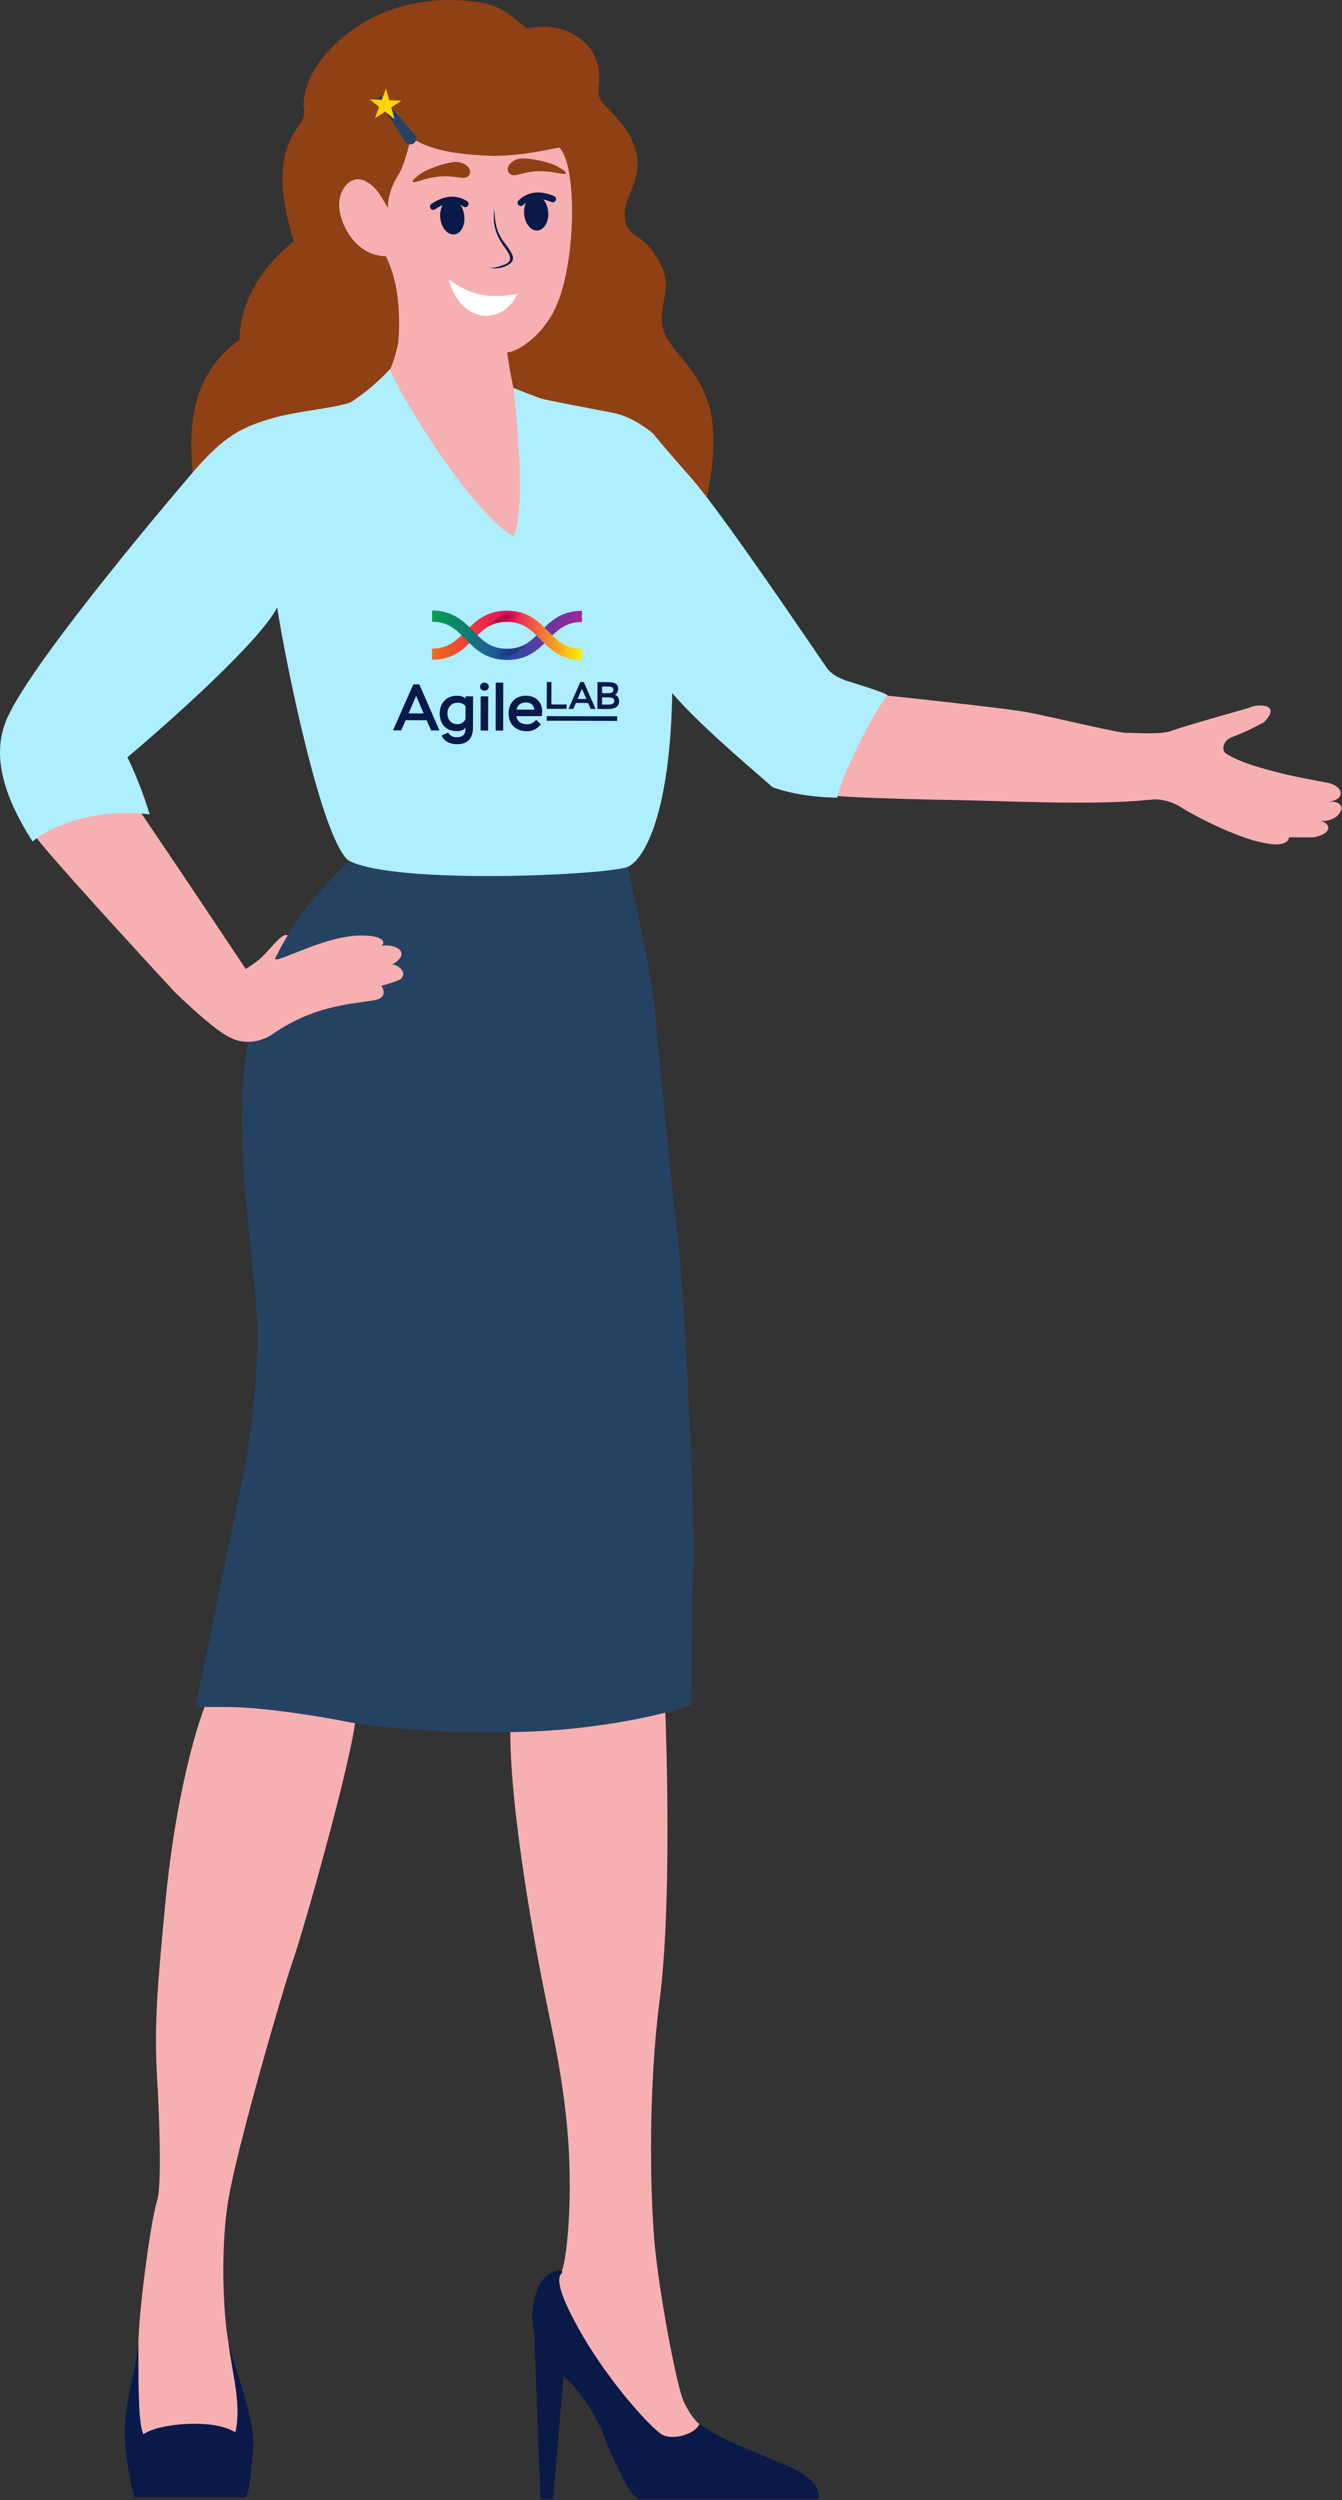 <?xml version="1.0" encoding="UTF-8"?> <svg xmlns="http://www.w3.org/2000/svg" width="321" height="598" viewBox="0 0 321 598" fill="none"><rect x="0" y="0" width="321" height="598" fill="#333333" stroke="none"/> <path d="M39.573 454.915C42.373 425.715 48.628 407.777 50.294 405.277C62.961 401.777 85.873 402.515 85.073 410.915C84.073 421.415 72.073 463.415 70.073 468.915C68.073 474.415 56.573 513.915 54.573 526.415C52.573 538.915 53.573 554.415 54.573 559.915C55.373 564.315 58.794 578.277 57.794 587.777L37.294 591.777L33.073 579.915V561.415C33.073 553.415 36.073 530.915 37.573 526.415C38.773 522.815 38.073 505.249 37.573 496.915C36.823 484.415 37.703 474.415 39.573 454.915Z" fill="#F6B0B2"></path> <path d="M157.795 478.277C160.595 456.677 159.628 417.944 158.795 401.277C147.795 397.944 125.195 394.077 122.795 405.277C119.795 419.277 126.795 458.777 129.295 471.777C131.795 484.777 133.795 492.277 135.295 505.277C137.594 525.209 135.295 542.277 134.295 543.277C133.188 544.384 132.295 544.277 132.295 544.277C128.795 550.777 148.295 574.277 156.295 583.277C162.732 590.519 168.784 586.459 167.295 579.777C165.795 578.777 163.795 575.277 163.295 573.777C161.295 568.277 156.795 543.611 156.295 532.777C155.628 523.611 154.995 499.877 157.795 478.277Z" fill="#F6B0B2"></path> <path d="M156.795 243.277C155.995 233.677 151.795 214.611 149.795 206.277C127.795 211.277 97.295 208.277 83.295 206.277C81.295 208.277 77.795 211.277 72.795 217.777C66.8 225.57 59.795 238.777 58.295 257.277C56.795 275.777 59.795 295.277 61.295 312.277C62.495 325.877 59.795 344.611 58.295 352.277L46.795 408.277H53.795C62.995 408.277 76.962 410.611 82.795 411.777C87.628 412.777 102.495 414.677 123.295 414.277C144.095 413.877 160.461 409.611 165.295 407.777C165.461 401.944 165.295 387.777 165.795 375.777C166.297 363.728 164.295 322.444 162.795 303.277C161.128 287.277 157.595 252.877 156.795 243.277Z" fill="#264263"></path> <path d="M58.794 231.777C57.194 229.377 41.794 206.277 33.294 193.777C24.127 194.444 6.294 196.577 8.294 199.777C10.294 202.977 31.46 226.111 41.794 237.277C46.627 241.944 52.262 246.978 55.294 248.277C58.294 249.777 62.158 249.423 65.294 247.277C74.794 240.777 82.794 240.277 89.294 239.277C93.369 238.65 91.191 235.777 91.191 235.777C91.191 235.777 93.955 235.079 95.691 234.277C97.691 232.777 95.294 230.7 93.794 230.7C98.294 228.2 95.294 225.7 91.294 226.2C92.794 224.7 89.794 223.777 87.294 223.777C78.294 223.277 65.794 230.777 65.794 229.277L65.795 229.276C66.794 227.277 67.294 226.277 68.794 223.777C67.794 222.777 65.011 226.561 62.794 228.777C61.794 229.777 60.294 230.777 58.794 231.777Z" fill="#F6B0B2"></path> <path d="M211.294 166.277C220.794 167.277 240.894 169.477 245.294 170.277C250.794 171.277 267.294 175.277 269.294 175.277C271.294 175.277 277.794 175.777 280.294 174.777C282.794 173.777 297.371 169.752 298.794 169.277C300.794 168.277 306.794 168.277 302.294 172.777C295.794 176.277 295.294 175.777 293.794 176.777C292.605 177.57 292.131 179.55 293.294 180.277C297.294 182.777 303.795 184.277 307.794 185.277C308.959 185.568 314.961 186.777 317.794 187.277C321.519 188.208 321.794 191.277 317.794 191.777C322.948 191.309 321.078 196.547 315.886 196.386C318.444 196.934 318.726 199.391 314.294 200.277H308.294C308.294 201.777 305.794 202.277 303.294 201.777C297.294 200.977 287.128 195.944 282.794 193.277C281.628 192.444 278.494 190.877 275.294 191.277C260.294 192.777 239.628 191.444 223.794 191.277C216.294 191.111 200.994 190.677 199.794 190.277C198.594 189.877 206.961 174.111 211.294 166.277Z" fill="#F6B0B2"></path> <path d="M169.794 97.778C171.805 105.49 169.794 116.944 168.294 121.778C127.627 122.444 47.094 122.478 46.294 115.278C44.826 102.072 45.664 89.586 57.294 81.278C57.294 72.016 63.138 63.145 70.294 57.778C68.275 50.712 64.794 39.278 71.294 30.278C72.619 28.444 72.794 27.777 72.794 26.278C72.127 24.945 73.096 19.003 76.794 14.278C85.794 2.777 100.879 -2.018 115.794 0.778C121.794 1.902 125.313 6.974 126.294 6.778C133.794 5.277 138.875 8.553 141.294 11.777C142.794 13.777 143.606 17.277 143.294 19.778C143.044 21.777 142.967 23.451 144.294 24.778L144.403 24.887C145.956 26.439 149.291 29.772 150.794 32.778C153.627 38.443 152.661 41.752 150.294 47.278C148.794 50.778 149.294 54.277 151.294 55.778C153.794 57.653 155.341 58.28 157.794 62.778C160.794 68.278 158.294 71.278 158.294 76.278C158.294 83.497 166.794 86.277 169.794 97.778Z" fill="#8F4014"></path> <path d="M95.294 41.777C96.495 40.177 97.794 35.111 98.294 32.777C100.294 34.277 104.594 36.877 117.794 37.277C123.794 37.277 128.794 36.277 133.794 35.277C138.294 39.777 137.794 64.777 132.294 74.777C128.719 81.277 123.294 84.277 121.294 84.277C121.794 87.777 122.302 90.277 122.794 92.777C124.961 103.777 127.994 126.777 122.794 130.777C117.594 134.777 97.794 106.277 92.294 90.277C94.294 87.277 95.294 81.777 95.294 81.777C95.794 74.777 95.294 67.277 92.294 61.277C86.294 61.277 82.294 55.777 81.294 50.777C80.294 45.777 83.794 41.527 87.295 43.277C89.794 44.527 90.794 46.277 92.794 49.776L92.794 49.777C92.794 46.777 93.794 44.277 95.294 41.777Z" fill="#F6B0B2"></path> <path d="M83.795 96.277C89.295 92.777 93.295 88.277 93.295 88.277C94.795 93.277 112.795 122.777 122.795 128.277C125.595 123.077 123.961 102.444 122.795 92.777C124.461 93.444 128.095 94.877 129.295 95.277C130.795 95.777 141.795 97.777 146.795 98.777C150.795 99.577 154.795 102.444 156.295 103.777C156.795 104.444 159.295 107.477 165.295 114.277C172.795 122.777 194.295 154.777 197.795 159.777C199.295 161.777 201.295 162.277 202.295 162.777C202.295 162.777 210.795 165.277 212.295 166.277C207.295 172.777 200.795 187.277 200.295 190.777C194.795 190.777 188.795 189.777 184.795 188.277C177.295 181.777 166.795 172.777 160.795 165.777C160.295 194.277 154.295 205.277 150.295 207.277C146.295 209.277 94.295 211.777 83.295 205.777C76.795 200.277 68.295 158.277 66.295 145.277C62.317 153.232 40.871 172.394 30.47 181.13C32.411 185.069 34.339 189.923 35.795 194.777C22.295 193.277 12.128 197.611 7.795 201.277C-1.206 187.277 -0.905 178.644 1.295 172.777C5.795 160.777 37.295 123.277 46.295 112.777C53.495 104.377 57.795 102.277 64.295 100.277C70.795 98.277 79.295 97.777 83.795 96.277Z" fill="#AEEEFF"></path> <path d="M145.294 584.777C142.494 576.377 137.128 570.277 134.794 568.277L132.294 597.777H129.294C128.794 585.11 127.794 559.377 127.794 557.777C126.794 554.777 127.294 547.777 130.294 544.776C132.53 542.54 135.294 542.777 134.294 543.777C133.294 544.777 133.294 547.777 138.294 556.777C145.518 569.777 155.794 580.777 158.294 582.277C160.794 583.777 166.294 582.277 167.294 579.777C167.294 579.777 169.794 581.777 175.294 584.277C178.294 585.777 182.294 587.152 188.294 589.777C195.794 593.057 195.961 595.943 195.794 597.777H152.794L152.764 597.758C151.443 596.933 150.257 596.191 145.294 584.777Z" fill="#091A48"></path> <path d="M56.295 581.777C57.837 575.277 55.573 567.915 54.573 559.915C56.067 566.636 60.115 575.644 60.574 583.777C60.574 586.777 59.795 596.277 58.795 597.277H32.295C31.295 595.777 30.131 586.973 29.893 584.277C29.206 576.502 32.331 568.212 33.074 560.415C33.074 574.815 33.295 579.777 34.295 582.277C37.295 579.777 50.795 578.277 56.295 581.777Z" fill="#091A48"></path> <ellipse cx="108.187" cy="51.907" rx="2.889" ry="4.199" transform="rotate(-6.833 108.187 51.907)" fill="#091A48"></ellipse> <path d="M109.794 38.777C112.294 39.277 113.178 41.354 111.794 42.276C110.294 43.277 107.55 40.858 100.294 43.277C97.294 44.277 99.223 42.583 100.294 41.777C102.109 40.296 107.963 38.411 109.794 38.777Z" fill="#8F4014"></path> <path d="M103.627 49.418C106.794 47.277 109.309 47.497 111.294 48.777" stroke="#091A48" stroke-width="1.554" stroke-linecap="round"></path> <path d="M107.294 66.777C113.294 71.277 118.294 71.277 123.794 70.277C120.294 77.777 110.294 77.777 107.294 66.777Z" fill="white"></path> <path d="M120.75 63.258C123.294 62.277 121.291 60.062 120.794 59.277C118.338 55.962 117.794 53.277 118.248 49.927C118.372 54.513 119.294 55.777 119.794 56.777C120.294 57.777 121.794 59.277 122.521 60.917C123.269 62.604 121.654 63.366 120.813 63.715C119.485 64.267 118.283 64.283 116.898 64.025C118.249 64.17 119.463 63.754 120.75 63.258Z" fill="#091A48"></path> <ellipse cx="2.889" cy="4.199" rx="2.889" ry="4.199" transform="matrix(-0.997 0.078 0.078 0.997 130.799 46.54)" fill="#091A48"></ellipse> <path d="M123.811 38.053C121.383 38.832 120.74 40.996 122.219 41.756C123.823 42.58 126.276 39.866 133.759 41.449C136.852 42.103 134.744 40.638 133.589 39.959C131.618 38.692 125.588 37.482 123.811 38.053Z" fill="#8F4014"></path> <path d="M132.228 47.617C128.703 46.139 126.28 46.849 124.585 48.494" stroke="#091A48" stroke-width="1.554" stroke-linecap="round"></path> <path d="M97.728 170.625L101.343 170.634L99.545 166.447L97.728 170.625ZM98.86 163.695L100.306 163.698L105.107 174.714L103.111 174.709L102.047 172.27L97.032 172.259L95.973 174.693L94.008 174.688L98.86 163.695Z" fill="#08194A"></path> <path d="M111.351 171.962L111.358 168.943C111.029 168.44 110.417 168.076 109.474 168.074C108.153 168.071 107.035 168.949 107.031 170.647C107.027 172.266 107.968 173.196 109.477 173.2C110.437 173.202 111.114 172.606 111.351 171.962ZM113.139 174.073C113.132 176.808 111.605 178.015 109.356 178.01C107.502 178.006 106.135 177.201 105.651 175.895L107.209 175.223C107.507 175.789 108.165 176.341 109.219 176.343C110.681 176.347 111.343 175.609 111.346 174.399L111.347 174.037C111.031 174.524 110.386 174.868 109.175 174.865C106.817 174.86 105.17 173.331 105.176 170.611C105.182 167.97 107.057 166.402 109.211 166.407C110.327 166.41 110.986 166.726 111.363 167.088L111.364 166.554L113.156 166.558L113.139 174.073Z" fill="#08194A"></path> <path d="M114.982 166.562L116.774 166.566L116.755 174.741L114.963 174.737L114.982 166.562ZM115.885 163.278C116.467 163.28 116.922 163.689 116.921 164.224C116.92 164.79 116.463 165.198 115.881 165.196C115.252 165.195 114.829 164.785 114.83 164.219C114.831 163.685 115.288 163.277 115.885 163.278Z" fill="#08194A"></path> <path d="M118.585 163.269L120.377 163.273L120.351 174.75L118.559 174.745L118.585 163.269Z" fill="#08194A"></path> <path d="M123.542 169.727L127.834 169.737C127.695 168.604 126.926 168.021 125.779 168.019C124.568 168.016 123.78 168.674 123.542 169.727ZM129.351 173.246C128.515 174.361 127.366 174.908 126.03 174.905C123.404 174.899 121.647 173.228 121.653 170.65C121.659 168.261 123.126 166.393 125.861 166.399C128.062 166.404 129.693 167.886 129.688 170.15C129.688 170.417 129.655 170.81 129.591 171.297L123.523 171.283C123.661 172.573 124.713 173.236 126.065 173.239C126.946 173.241 127.764 172.818 128.253 172.159L129.351 173.246Z" fill="#08194A"></path> <path d="M130.797 163.125L131.906 163.127L131.893 168.498L135.532 168.506L135.529 169.551L130.782 169.54L130.797 163.125Z" fill="#08194A"></path> <path d="M138.149 167.183L140.257 167.188L139.208 164.748L138.149 167.183ZM138.809 163.143L139.652 163.145L142.451 169.567L141.287 169.564L140.667 168.142L137.743 168.135L137.126 169.555L135.98 169.552L138.809 163.143Z" fill="#08194A"></path> <path d="M144.015 166.803L144.011 168.526L145.495 168.529C146.504 168.531 146.926 168.267 146.927 167.644C146.928 167.075 146.544 166.809 145.573 166.807L144.015 166.803ZM144.021 164.2L144.017 165.795L145.602 165.799C146.308 165.8 146.721 165.508 146.722 165.022C146.724 164.481 146.44 164.206 145.487 164.203L144.021 164.2ZM142.914 163.153L145.636 163.159C147.35 163.163 147.871 163.842 147.868 164.777C147.867 165.446 147.563 165.922 147.096 166.205C147.709 166.399 148.084 166.886 148.082 167.71C148.079 169.039 147.051 169.578 145.566 169.574L142.899 169.568L142.914 163.153Z" fill="#08194A"></path> <path d="M147.621 172.425L130.786 172.386L130.789 171.294L147.623 171.333L147.621 172.425Z" fill="#08194A"></path> <path d="M111.348 150.995C109.15 153.219 107.252 155.14 103.332 155.13L103.326 157.81C108.368 157.822 110.964 155.196 113.254 152.879C115.453 150.655 117.351 148.735 121.271 148.744C125.19 148.753 127.08 150.682 129.268 152.916C131.548 155.243 134.131 157.882 139.173 157.893L139.18 155.213C135.26 155.204 133.37 153.275 131.183 151.041C128.903 148.713 126.319 146.075 121.277 146.064C116.234 146.052 113.639 148.678 111.348 150.995Z" fill="url(#paint0_linear_4838_592)"></path> <path d="M130.228 150.083L132.118 151.982C133.967 150.183 135.841 148.777 139.196 148.784L139.202 146.104C134.844 146.094 132.313 148.055 130.228 150.083Z" fill="url(#paint1_linear_4838_592)"></path> <path d="M103.347 148.702C107.267 148.711 109.156 150.641 111.344 152.874C113.624 155.202 116.207 157.84 121.25 157.852C125.606 157.862 128.136 155.903 130.221 153.876L128.334 151.974C126.485 153.773 124.61 155.18 121.256 155.172C117.336 155.163 115.447 153.233 113.259 150.999C110.979 148.672 108.396 146.034 103.353 146.022L103.347 148.702Z" fill="url(#paint2_linear_4838_592)"></path> <mask id="mask0_4838_592" style="mask-type:luminance" maskUnits="userSpaceOnUse" x="111" y="153" width="16" height="5"> <path d="M111.704 153.232L126.884 153.267L126.874 157.717L111.693 157.682L111.704 153.232Z" fill="white"></path> </mask> <g mask="url(#mask0_4838_592)"> <g opacity="0.4"> <mask id="mask1_4838_592" style="mask-type:luminance" maskUnits="userSpaceOnUse" x="111" y="153" width="16" height="5"> <path d="M126.881 153.265C125.427 154.401 123.753 155.175 121.262 155.17C120.539 155.168 119.886 155.1 119.287 154.978C118.687 155.097 118.034 155.162 117.311 155.16C114.82 155.155 113.15 154.372 111.701 153.23C113.575 155.133 115.722 157.14 119.281 157.697C122.842 157.156 124.998 155.159 126.881 153.265Z" fill="white"></path> </mask> <g mask="url(#mask1_4838_592)"> <mask id="mask2_4838_592" style="mask-type:luminance" maskUnits="userSpaceOnUse" x="-6175" y="-6037" width="12479" height="12479"> <path d="M-6145.98 -6036.29L6303.44 -6007.51L6274.66 6441.91L-6174.76 6413.13L-6145.98 -6036.29Z" fill="url(#paint3_linear_4838_592)"></path> </mask> <g mask="url(#mask2_4838_592)"> <path d="M126.886 153.263C125.432 154.399 123.758 155.173 121.267 155.168C120.544 155.166 119.891 155.098 119.292 154.976C118.692 155.096 118.039 155.16 117.316 155.158C114.825 155.153 113.154 154.37 111.706 153.228C113.58 155.131 115.727 157.138 119.286 157.695C122.847 157.154 125.003 155.157 126.886 153.263Z" fill="url(#paint4_linear_4838_592)"></path> </g> </g> </g> </g> <mask id="mask3_4838_592" style="mask-type:luminance" maskUnits="userSpaceOnUse" x="115" y="146" width="16" height="5"> <path d="M115.657 146.198L130.837 146.233L130.827 150.683L115.646 150.648L115.657 146.198Z" fill="white"></path> </mask> <g mask="url(#mask3_4838_592)"> <g opacity="0.4"> <mask id="mask4_4838_592" style="mask-type:luminance" maskUnits="userSpaceOnUse" x="115" y="146" width="16" height="5"> <path d="M115.643 150.649C117.097 149.514 118.771 148.739 121.262 148.745C121.985 148.746 122.637 148.814 123.237 148.936C123.837 148.817 124.49 148.752 125.213 148.754C127.704 148.76 129.374 149.542 130.823 150.684C128.949 148.781 126.802 146.774 123.243 146.217C119.682 146.758 117.526 148.755 115.643 150.649Z" fill="white"></path> </mask> <g mask="url(#mask4_4838_592)"> <mask id="mask5_4838_592" style="mask-type:luminance" maskUnits="userSpaceOnUse" x="-6175" y="-6037" width="12479" height="12479"> <path d="M-6145.97 -6036.29L6303.45 -6007.51L6274.67 6441.91L-6174.75 6413.13L-6145.97 -6036.29Z" fill="url(#paint5_linear_4838_592)"></path> </mask> <g mask="url(#mask5_4838_592)"> <path d="M115.653 150.649C117.107 149.513 118.781 148.738 121.273 148.744C121.995 148.746 122.648 148.814 123.248 148.936C123.847 148.816 124.501 148.752 125.224 148.753C127.715 148.759 129.385 149.541 130.834 150.684C128.96 148.781 126.813 146.774 123.254 146.217C119.692 146.758 117.537 148.754 115.653 150.649Z" fill="url(#paint6_linear_4838_592)"></path> </g> </g> </g> </g> <path d="M90.464 24.086C90.231 23.735 90.375 23.259 90.764 23.096V23.096C91.032 22.984 91.341 23.057 91.531 23.277L99.223 32.2C99.775 32.841 99.641 33.821 98.936 34.29V34.29C98.29 34.72 97.417 34.544 96.987 33.897L90.464 24.086Z" fill="#264263"></path> <path d="M92.329 21.167L93.112 23.965L96.015 24.087L93.595 25.695L94.377 28.494L92.099 26.69L89.679 28.299L90.692 25.574L88.413 23.77L91.317 23.891L92.329 21.167Z" fill="#FFD603"></path> <defs> <linearGradient id="paint0_linear_4838_592" x1="103.34" y1="151.916" x2="139.187" y2="151.999" gradientUnits="userSpaceOnUse"> <stop stop-color="#F46D16"></stop> <stop offset="0.506" stop-color="#E80A62"></stop> <stop offset="1" stop-color="#FFF200"></stop> </linearGradient> <linearGradient id="paint1_linear_4838_592" x1="103.563" y1="148.969" x2="139.273" y2="149.052" gradientUnits="userSpaceOnUse"> <stop stop-color="#05A14B"></stop> <stop offset="0.506" stop-color="#244CA6"></stop> <stop offset="1" stop-color="#A32598"></stop> </linearGradient> <linearGradient id="paint2_linear_4838_592" x1="103.34" y1="151.916" x2="138.97" y2="151.999" gradientUnits="userSpaceOnUse"> <stop stop-color="#05A14B"></stop> <stop offset="0.506" stop-color="#244CA6"></stop> <stop offset="1" stop-color="#A32598"></stop> </linearGradient> <linearGradient id="paint3_linear_4838_592" x1="120.077" y1="154.004" x2="122.752" y2="156.11" gradientUnits="userSpaceOnUse"> <stop stop-color="white" stop-opacity="0"></stop> <stop offset="1" stop-color="white"></stop> </linearGradient> <linearGradient id="paint4_linear_4838_592" x1="120.067" y1="154.005" x2="122.742" y2="156.11" gradientUnits="userSpaceOnUse"> <stop stop-color="#000F24"></stop> <stop offset="1" stop-color="#000F24"></stop> </linearGradient> <linearGradient id="paint5_linear_4838_592" x1="122.478" y1="149.906" x2="119.803" y2="147.8" gradientUnits="userSpaceOnUse"> <stop stop-color="white" stop-opacity="0"></stop> <stop offset="1" stop-color="white"></stop> </linearGradient> <linearGradient id="paint6_linear_4838_592" x1="122.472" y1="149.907" x2="119.797" y2="147.801" gradientUnits="userSpaceOnUse"> <stop stop-color="#240000"></stop> <stop offset="1" stop-color="#240000"></stop> </linearGradient> </defs> </svg> 
